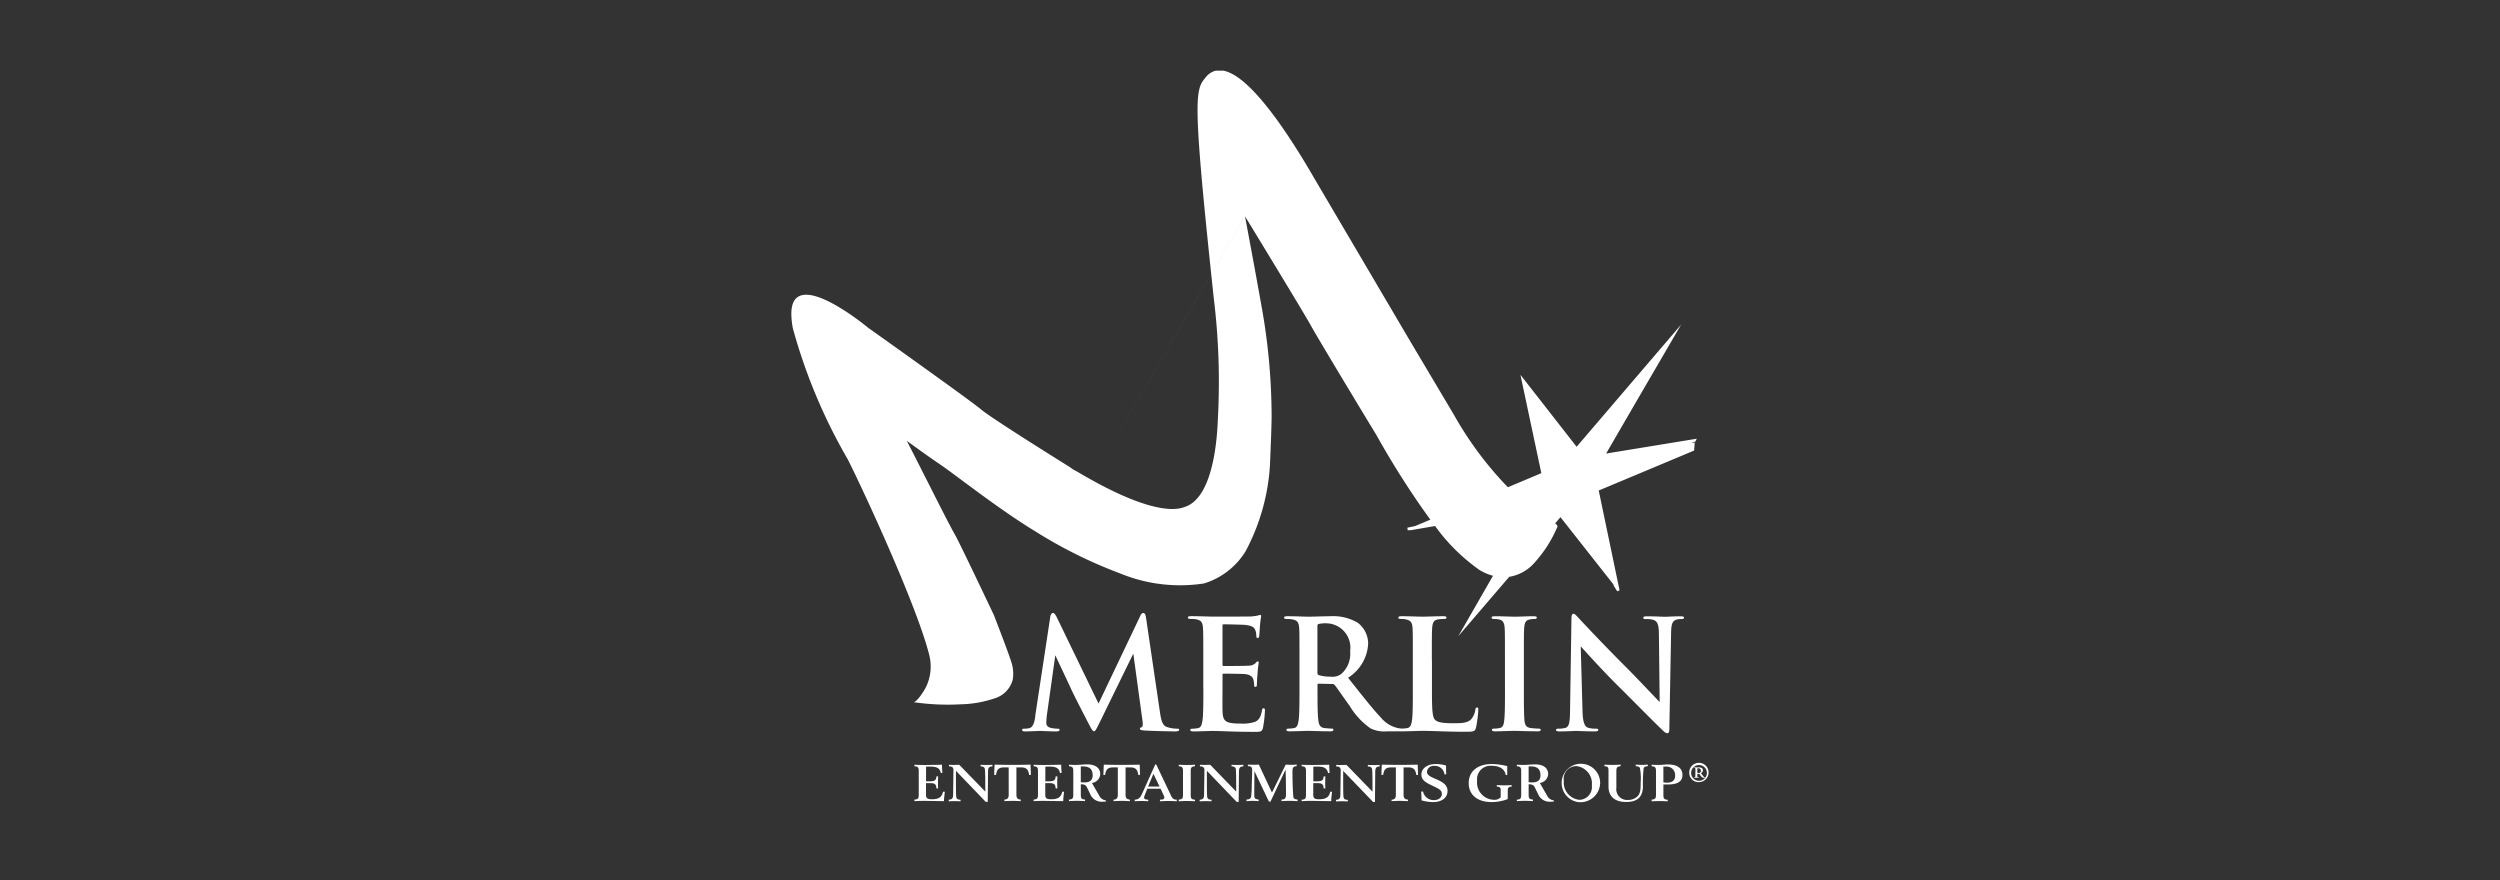 <svg xmlns="http://www.w3.org/2000/svg" xmlns:xlink="http://www.w3.org/1999/xlink" width="142" height="50" viewBox="0 0 142 50"><rect x="0" y="0" width="142" height="50" fill="#333333" stroke="none"/><defs><clipPath id="a"><rect width="52.104" height="41.539" fill="#fff"/></clipPath></defs><g transform="translate(-1622 -615)"><rect width="142" height="50" transform="translate(1622 615)" fill="#fff" opacity="0"/><g transform="translate(1666.948 619.015)"><g clip-path="url(#a)"><path d="M173.04,755.133v-.087c.185.008.338.014.459.014s.279-.006.463-.014v.087c-.217.016-.246.089-.246.3v.929a.61.61,0,0,0,.653.688.764.764,0,0,0,.543-.2c.177-.174.185-.421.185-.788a3.121,3.121,0,0,0-.044-.831c-.039-.068-.109-.091-.236-.1v-.087c.137.008.255.014.345.014s.2-.006.342-.014v.087c-.134.01-.2.039-.237.115a7.708,7.708,0,0,0-.04,1.067c-.026.585-.327.852-.957.852s-1-.3-1-.873v-.875c0-.208-.012-.264-.235-.286m-2.3.806a.986.986,0,0,0,.889,1.106.728.728,0,0,0,.7-.815.992.992,0,0,0-.878-1.1.717.717,0,0,0-.716.813m.8,1.228a1.094,1.094,0,1,1,1.266-1.081,1.119,1.119,0,0,1-1.266,1.081m-3.466-.047v-.088c.209-.009.247-.076.247-.279V755.4c0-.191-.049-.253-.247-.263v-.087c.161.006.285.011.366.011.233,0,.454-.032.66-.032.493,0,.753.215.753.556a.541.541,0,0,1-.473.5l.411.717a.479.479,0,0,0,.382.273v.065a1.757,1.757,0,0,1-.177.009.7.7,0,0,1-.7-.4l-.188-.385c-.075-.157-.144-.2-.364-.206v.6c0,.193.039.259.244.269v.088c-.2-.009-.352-.015-.455-.015s-.256.006-.458.015m.668-1.969v.9l.2.008c.317,0,.474-.125.474-.408,0-.338-.18-.5-.537-.5l-.136,0m-1.213-.026-.005.252.005.262h-.089c-.051-.329-.336-.523-.8-.523a.765.765,0,0,0-.826.852.984.984,0,0,0,.957,1.079.463.463,0,0,0,.384-.147v-.394c0-.15-.045-.2-.223-.209v-.085c.176.009.309.012.409.012.124,0,.272,0,.438-.012v.085c-.164.01-.224.065-.224.21V757a2.481,2.481,0,0,1-.924.17c-.813,0-1.294-.422-1.294-1.078s.493-1.083,1.322-1.083a3.879,3.879,0,0,1,.868.12m-4.869,1.942c0-.167-.011-.332-.02-.5h.106a.619.619,0,0,0,.617.49c.266,0,.451-.153.451-.352s-.14-.277-.445-.424c-.441-.21-.716-.34-.716-.675s.31-.6.819-.6a2.013,2.013,0,0,1,.582.088l0,.176c0,.106,0,.211.01.322h-.1a.551.551,0,0,0-.586-.481.376.376,0,0,0-.411.328c0,.192.184.283.514.423.423.183.656.347.656.674,0,.376-.314.632-.829.632a2.363,2.363,0,0,1-.649-.1m-1.7.053v-.088c.175-.009.243-.092.243-.273V755.2h-.247c-.316,0-.428.109-.473.429h-.1c.005-.2.012-.4.022-.584.406.008.745.014,1.02.014s.611-.006,1.02-.014l.019.584h-.1c-.045-.32-.163-.429-.476-.429h-.247v1.557c0,.182.071.264.247.273v.088c-.208-.009-.361-.015-.464-.015s-.259.006-.463.015M158.2,755.4v.3c0,.69,0,1.089.022,1.2s.1.142.24.144v.088l-.336-.009-.335.009v-.088c.2-.014.246-.085.249-.293l.019-1.378c0-.165-.071-.22-.257-.227v-.087c.116.006.217.008.3.008l.285-.008,1.478,1.523,0-.08c0-.714-.006-1.117-.026-1.211s-.1-.14-.24-.144v-.087c.12.006.233.008.334.008s.21,0,.337-.008v.087c-.2.016-.246.089-.249.3l-.016,1.718H159.9Zm-2.359,1.724v-.088c.208-.009.246-.076.246-.279V755.4c0-.191-.047-.253-.246-.263v-.087c.241.011.452.014.64.014l.927-.014v.079c0,.152.019.279.019.379l-.087.02c-.05-.282-.228-.373-.6-.373-.071,0-.15,0-.236.008v.83l.169,0c.3,0,.405-.043.415-.279h.1c-.006.139-.009.247-.009.339s0,.2.009.34h-.1c-.012-.255-.1-.3-.4-.3l-.188,0v.667c0,.189.076.251.33.251.383,0,.571-.114.633-.428h.1c0,.123-.04.29-.042.534-.656-.005-1.039-.015-1.162-.015s-.283.006-.518.015m-2.683-1.707-.009,1.361c0,.185.044.232.251.258v.088c-.154-.009-.268-.015-.345-.015s-.2.006-.348.015v-.088c.169-.014.237-.053.265-.17a6.6,6.6,0,0,0,.036-.688c.019-.523.022-.794.022-.805,0-.176-.041-.229-.241-.236v-.087c.126.006.247.008.362.008.022,0,.112,0,.26-.008l.744,1.587.781-1.587c.125.006.223.011.293.011s.179,0,.331-.011v.087c-.2.01-.241.089-.241.312,0,.93.048,1.422.051,1.44.019.1.079.129.241.147v.088c-.2-.009-.355-.015-.459-.015s-.255.006-.457.015v-.088c.218-.006.256-.088.256-.32,0-.523-.009-.984-.023-1.387l-.857,1.822h-.09Zm-2.7-.016v.3c0,.69,0,1.089.022,1.2s.1.142.241.144v.088l-.335-.009-.338.009v-.088c.2-.014.247-.085.251-.293l.019-1.378c0-.165-.07-.22-.256-.227v-.087c.116.006.217.008.3.008l.285-.008,1.476,1.523,0-.08c0-.714-.006-1.117-.025-1.211s-.1-.14-.241-.144v-.087c.122.006.234.008.336.008s.209,0,.337-.008v.087c-.2.016-.247.089-.251.3l-.015,1.718h-.114Zm-1.6,1.724v-.088c.209-.009.243-.076.243-.279V755.4c0-.191-.043-.253-.243-.263v-.087c.185.008.337.014.462.014s.278-.006.463-.014v.087c-.2.013-.243.075-.243.265v1.365c0,.193.039.259.243.269v.088c-.2-.009-.359-.015-.463-.015s-.256.006-.462.015m-1.737-.837h.646l-.345-.726Zm-.761.837v-.088c.24-.018.323-.13.431-.369l.733-1.631h.058l.827,1.742c.083.171.135.256.339.258v.088c-.208-.009-.368-.015-.473-.015s-.265.006-.483.015v-.088c.182-.006.247-.029.247-.13a.248.248,0,0,0-.022-.091l-.186-.4h-.761l-.162.42a.184.184,0,0,0-.015.077c0,.092.066.114.235.123v.088c-.169-.009-.3-.015-.384-.015s-.213.006-.383.015m-1.205,0v-.088c.175-.009.243-.092.243-.273V755.2h-.247c-.317,0-.428.109-.473.429h-.1c.008-.2.015-.4.023-.584.407.008.745.014,1.02.014s.611-.006,1.02-.014l.02.584h-.1c-.044-.32-.163-.429-.476-.429h-.247v1.557c0,.182.07.264.247.273v.088c-.209-.009-.363-.015-.465-.015s-.259.006-.463.015m-2.534,0v-.088c.206-.009.246-.076.246-.279V755.4c0-.191-.049-.253-.246-.263v-.087c.159.006.284.011.364.011.233,0,.453-.032.662-.032.492,0,.751.215.751.556a.539.539,0,0,1-.474.5l.414.717a.476.476,0,0,0,.381.273v.065a1.737,1.737,0,0,1-.176.009.7.7,0,0,1-.7-.4l-.186-.385c-.076-.157-.144-.2-.363-.206v.6c0,.193.037.259.242.269v.088c-.2-.009-.352-.015-.456-.015s-.255.006-.455.015m.668-1.969v.9l.2.008c.317,0,.474-.125.474-.408,0-.338-.178-.5-.538-.5l-.132,0m-2.683,1.969v-.088c.208-.009.247-.076.247-.279V755.4c0-.191-.049-.253-.247-.263v-.087c.241.011.451.014.639.014l.928-.014v.079c0,.152.019.279.019.379l-.085.02c-.052-.282-.227-.373-.6-.373-.071,0-.151,0-.236.008v.83l.169,0c.3,0,.406-.043.416-.279h.1c-.008.139-.01.247-.01.339s0,.2.01.34h-.1c-.013-.255-.1-.3-.4-.3l-.189,0v.667c0,.189.076.251.33.251.383,0,.571-.114.632-.428h.1c0,.123-.038.29-.041.534-.656-.005-1.041-.015-1.16-.015s-.286.006-.519.015m-1.663,0v-.088c.175-.009.244-.092.244-.273V755.2h-.246c-.318,0-.429.109-.475.429h-.1c0-.2.012-.4.021-.584.407.008.746.014,1.02.014s.611-.006,1.021-.014l.019.584h-.1c-.044-.32-.163-.429-.476-.429h-.246v1.557c0,.182.07.264.246.273v.088c-.209-.009-.361-.015-.464-.015s-.259.006-.463.015m-2.754-1.724v.3c0,.69,0,1.089.023,1.2s.1.142.24.144v.088l-.335-.009-.337.009v-.088c.2-.014.246-.085.249-.293l.019-1.378c0-.165-.069-.22-.255-.227v-.087c.114.006.216.008.3.008l.285-.008,1.478,1.523,0-.08c0-.714-.006-1.117-.026-1.211s-.1-.14-.24-.144v-.087c.121.006.234.008.334.008s.209,0,.338-.008v.087c-.2.016-.248.089-.249.3l-.017,1.718h-.115Zm-2.358,1.724v-.088c.208-.009.246-.076.246-.279V755.4c0-.191-.048-.253-.246-.263v-.087c.24.011.45.014.639.014l.928-.014v.079c0,.152.019.279.019.379l-.086.02c-.052-.282-.227-.373-.6-.373-.071,0-.151,0-.239.008v.83l.171,0c.3,0,.407-.043.416-.279h.1c-.007.139-.011.247-.011.339s0,.2.011.34h-.1c-.012-.255-.1-.3-.4-.3l-.19,0v.667c0,.189.078.251.331.251.384,0,.573-.114.633-.428h.1c0,.123-.039.29-.043.534-.656-.005-1.04-.015-1.16-.015s-.285.006-.518.015m41.874,0v-.088c.207-.009.246-.076.246-.279V755.4c0-.191-.049-.253-.246-.263v-.087c.162.006.288.011.36.011.2,0,.394-.026.577-.026.531,0,.812.216.812.6,0,.362-.272.536-.826.536-.067,0-.15,0-.256,0v.6c0,.193.039.259.244.269v.088c-.2-.009-.353-.015-.455-.015s-.257.006-.457.015m.667-1.969v.894c.087.009.154.015.2.015.317,0,.469-.135.469-.412a.484.484,0,0,0-.524-.5l-.147,0" transform="translate(-126.855 -715.628)" fill="#fff"/><path d="M278.605,594.674v-1.522c0-1.315,0-1.556-.016-1.833-.019-.294-.1-.441-.295-.485a1.312,1.312,0,0,0-.31-.033c-.088,0-.139-.018-.139-.087,0-.052.069-.069.208-.069.329,0,.873.026,1.124.026.216,0,.726-.026,1.055-.026.113,0,.182.017.182.069,0,.069-.053.087-.138.087a1.56,1.56,0,0,0-.259.026c-.234.043-.3.19-.32.493-.017.277-.017.518-.017,1.833v1.522c0,.839,0,1.522.033,1.894.027.233.088.389.347.424a3.841,3.841,0,0,0,.441.034c.1,0,.138.026.138.068,0,.061-.069.087-.164.087-.572,0-1.116-.026-1.349-.026-.2,0-.743.026-1.09.026-.112,0-.172-.026-.172-.087,0-.043.033-.068.138-.068a1.476,1.476,0,0,0,.311-.034c.172-.035.225-.182.251-.433.043-.363.043-1.046.043-1.885m-4.148-1.522v1.522c0,1.107,0,1.7.182,1.859.147.13.372.189,1.045.189.459,0,.8-.008,1.013-.241a1.078,1.078,0,0,0,.224-.52c.009-.076.026-.13.1-.13s.068.044.068.147a6.834,6.834,0,0,1-.13.994c-.051.19-.095.234-.544.234-1.246,0-1.816-.051-2.516-.051-.2,0-.745.026-1.089.026H271.9a1.762,1.762,0,0,1-.925-.164,4.16,4.16,0,0,1-1.184-1.271c-.345-.475-.744-1.063-.856-1.193a.182.182,0,0,0-.155-.06l-.753-.018c-.043,0-.069.018-.069.069v.121c0,.8,0,1.487.043,1.851.026.25.077.441.337.476a4.237,4.237,0,0,0,.424.034c.069,0,.1.026.1.068,0,.061-.061.087-.172.087-.5,0-1.141-.026-1.271-.026-.164,0-.709.026-1.055.026-.112,0-.173-.026-.173-.087,0-.043.035-.068.138-.068a1.484,1.484,0,0,0,.312-.034c.172-.035.216-.226.25-.476.043-.364.043-1.048.043-1.842v-1.522c0-1.315,0-1.556-.016-1.833-.019-.294-.087-.433-.372-.493a1.882,1.882,0,0,0-.337-.026c-.1,0-.148-.018-.148-.078s.062-.078.191-.078c.458,0,1,.026,1.185.026.293,0,.951-.026,1.218-.026a2.775,2.775,0,0,1,1.592.372,1.5,1.5,0,0,1,.588,1.185,2.423,2.423,0,0,1-1.141,1.936c.77.968,1.365,1.738,1.876,2.275a1.721,1.721,0,0,0,.968.587,1.4,1.4,0,0,0,.23.026,1.454,1.454,0,0,0,.311-.034c.174-.035.216-.226.252-.476.042-.364.042-1.048.042-1.842v-1.522c0-1.315,0-1.556-.017-1.833-.016-.294-.086-.433-.372-.493a1.351,1.351,0,0,0-.285-.026c-.1,0-.147-.018-.147-.078s.061-.078.19-.078c.406,0,.951.026,1.185.026.207,0,.839-.026,1.175-.026.122,0,.182.017.182.078s-.052.078-.157.078a2.455,2.455,0,0,0-.336.026c-.234.043-.3.19-.32.493-.018.277-.018.518-.018,1.833m-6.5-1.946v2.629c0,.095.017.13.078.156a2.277,2.277,0,0,0,.656.086.856.856,0,0,0,.614-.147,1.52,1.52,0,0,0,.511-1.3,1.383,1.383,0,0,0-1.323-1.582,1.828,1.828,0,0,0-.458.035c-.061.017-.078.051-.078.12m-6.482,3.468v-1.522c0-1.315,0-1.556-.017-1.833-.018-.294-.086-.433-.372-.493a1.858,1.858,0,0,0-.336-.026c-.1,0-.148-.018-.148-.078s.061-.078.191-.078c.458,0,1,.026,1.245.026.276,0,2,0,2.162-.009a3.439,3.439,0,0,0,.371-.052.835.835,0,0,1,.139-.034c.043,0,.052.034.052.078a5.509,5.509,0,0,0-.07.561c-.008.088-.025.468-.043.571-.008.043-.025.1-.085.1s-.078-.044-.078-.122a.916.916,0,0,0-.051-.311c-.061-.155-.147-.26-.58-.311-.147-.016-1.055-.034-1.228-.034-.043,0-.061.026-.061.085v2.188c0,.06.009.095.061.095.19,0,1.184,0,1.384-.018a.605.605,0,0,0,.415-.129c.06-.069.095-.113.138-.113s.06.019.06.07a6.283,6.283,0,0,0-.069.632c-.018.172-.035.518-.035.58s0,.164-.078.164a.07.07,0,0,1-.078-.078,1.993,1.993,0,0,0-.035-.311c-.042-.173-.164-.3-.483-.338-.165-.016-1.021-.025-1.228-.025-.043,0-.051.035-.051.086v.683c0,.293-.009,1.09,0,1.341.018.6.156.726,1.038.726a2.189,2.189,0,0,0,.812-.1c.225-.1.329-.286.389-.64.017-.095.035-.13.1-.13s.07.071.07.155a6.737,6.737,0,0,1-.113.961c-.061.224-.138.224-.466.224-1.305,0-1.885-.051-2.4-.051-.2,0-.743.026-1.089.026-.113,0-.173-.026-.173-.087,0-.043.034-.068.138-.068a1.491,1.491,0,0,0,.312-.034c.172-.035.215-.226.25-.476.044-.364.044-1.048.044-1.842m-9.553,1.643.857-5.638c.026-.146.078-.225.147-.225s.122.044.234.268l2.361,4.876,2.351-4.937c.061-.137.113-.208.191-.208s.129.087.155.268l.787,5.344c.078.545.164.8.424.873a1.737,1.737,0,0,0,.536.087c.078,0,.138.009.138.061,0,.069-.1.095-.226.095-.215,0-1.408-.026-1.754-.052-.2-.017-.251-.043-.251-.095s.035-.069.1-.1.078-.129.044-.371l-.52-3.8-1.919,3.926c-.2.405-.241.483-.319.483s-.164-.173-.3-.432c-.207-.4-.89-1.72-.993-1.963-.078-.182-.6-1.271-.9-1.92l-.484,3.441a3.658,3.658,0,0,0-.026.407c0,.165.113.243.261.277a1.691,1.691,0,0,0,.362.043c.07,0,.13.016.13.061,0,.077-.078.095-.208.095-.363,0-.752-.026-.908-.026s-.579.026-.855.026c-.086,0-.156-.018-.156-.095,0-.044.051-.061.138-.061a1.09,1.09,0,0,0,.259-.026c.242-.051.312-.389.354-.683m30.978-3.943.1,3.632c.017.675.13.9.3.96a1.388,1.388,0,0,0,.449.06c.1,0,.147.016.147.068,0,.069-.078.087-.2.087-.562,0-.908-.026-1.073-.026-.078,0-.483.026-.934.026-.112,0-.19-.009-.19-.087,0-.052.052-.068.138-.068a1.548,1.548,0,0,0,.389-.043c.226-.069.261-.32.268-1.072l.078-5.119c0-.172.026-.293.112-.293s.172.112.32.268c.1.112,1.418,1.52,2.679,2.775.589.587,1.757,1.832,1.9,1.971l-.043-3.882c-.009-.527-.087-.692-.294-.778a1.4,1.4,0,0,0-.458-.052c-.1,0-.139-.026-.139-.078,0-.068.1-.078.226-.078.449,0,.864.026,1.045.026.1,0,.424-.026.847-.026.112,0,.2.009.2.078,0,.053-.052.078-.155.078a.939.939,0,0,0-.258.026c-.244.069-.312.251-.321.735l-.1,5.455c0,.19-.035.268-.112.268-.1,0-.2-.1-.294-.191-.545-.518-1.652-1.651-2.551-2.541-.943-.934-1.9-2.015-2.057-2.179Z" transform="translate(-238.072 -559.658)" fill="#fff"/><path d="M978.43,755.295a.18.18,0,0,0,.089.018.117.117,0,0,0,.06-.017.112.112,0,0,0,.053-.108.136.136,0,0,0-.148-.144c-.007,0-.042,0-.054.013Zm-.107-.071c0-.089-.005-.131-.005-.161s-.018-.042-.066-.042c-.006,0-.018-.006-.018-.012s.012-.018.029-.018h.03c.012,0,.06.005.078.005.054,0,.078-.005.125-.005.1,0,.251.018.251.161,0,.06-.018.107-.107.178l.1.126c.078.1.1.1.114.1s.017.006.017.012-.005.018-.041.018c-.078,0-.119.005-.209-.113l-.084-.113h-.107v.054c0,.119.006.125.012.131a.17.17,0,0,0,.06.012c.012,0,.017,0,.017.012s-.012.018-.024.018h-.023c-.012,0-.066-.006-.1-.006s-.077.006-.089.006h-.03c-.012,0-.024,0-.024-.012s.012-.018.024-.018c.053,0,.053,0,.06-.036s.005-.071.005-.167Zm.65.084a.447.447,0,0,0-.894,0,.447.447,0,0,0,.894,0m-1,.005a.549.549,0,1,1,.549.518.521.521,0,0,1-.549-.518" transform="translate(-926.97 -715.421)" fill="#fff"/><path d="M25.765,8.266c.584.956,3.422,5.614,3.745,6.211.36.666,3.406,5.705,3.712,6.2a48.684,48.684,0,0,0,3.072,4.825l-.873.366-.43.09.016.143.173,0,1.386-.238a10.633,10.633,0,0,0,2.517,2.493,2.79,2.79,0,0,0,.771.333l-1.969,3.428h0l2.892-3.37a2.408,2.408,0,0,0,1.368-.727,7.278,7.278,0,0,0,1.376-2.132c.009-.028-.042-.092-.134-.181l.3-.347,3.007,3.82.016.073.2.317.133-.054-1.183-5.67,5.417-2.269.036-.474-.121.051V21.1l.152-.028.086-.168-5.151.842L48.4,18.095l2.141-3.674h0l-3.467,4.053-2.47,2.887h0l-3.191-4.087h0l.573,2.7L42.6,22.86l-1.9.8-.01-.009a19.987,19.987,0,0,1-3.026-4.054c-.262-.447-2.444-4.114-2.528-4.257L29.731,6.159C27.049,1.525,25.476.19,24.554,0H24.1a1.061,1.061,0,0,0-.593.418h0c-.6.676-.7,1.4.491,12.538a39.006,39.006,0,0,1,.23,6.8c-.019.255-.066,4.414-1.86,5.015-.247.084-1.548.724-6.11-1.984l-.213-.115.068.045-.068-.045-.172-.094.168.091a1.735,1.735,0,0,1-.185-.13c-1.186-.738-4.561-2.855-5.074-3.293C10.174,18.727,4.36,14.6,4.36,14.6S.012,10.975,0,13.807v.021a4.51,4.51,0,0,0,.091.823v0a31.273,31.273,0,0,0,3.1,7.4c.574,1.1,3.866,8.1,4.632,11.1a2.651,2.651,0,0,1-.234,1.97s-.414.714-.638.747a13.253,13.253,0,0,0,2.654.122m0,0a6.356,6.356,0,0,0,1.878-.318,1.528,1.528,0,0,0,1.09-1.069,2.062,2.062,0,0,0-.074-1c-.175-.579-1-2.694-1-2.694s-1.973-4.162-2.2-4.545-1.057-2.023-1.181-2.271-1.535-3.028-1.555-3.059.986.724,1.866,1.316,3.34,2.554,5.467,3.84A26.482,26.482,0,0,0,18.7,28.565a8.939,8.939,0,0,0,4.739.56A4.217,4.217,0,0,0,25.8,27.3a11.874,11.874,0,0,0,1.388-4.938l.033-.835c.033-.79.068-1.689.056-2.232a35.464,35.464,0,0,0-.535-5.722c-.424-2.377-.857-4.684-.975-5.308M16.2,22.772l-.066-.043.066.043m-.311-.182,0,0,0,0m-.016-.011,0,0,0,0m-.02-.013.007,0,.006,0,0,0,.007,0,.007,0,.015.01.021.014-.067-.043Z" fill="#fff" fill-rule="evenodd"/></g></g></g></svg>